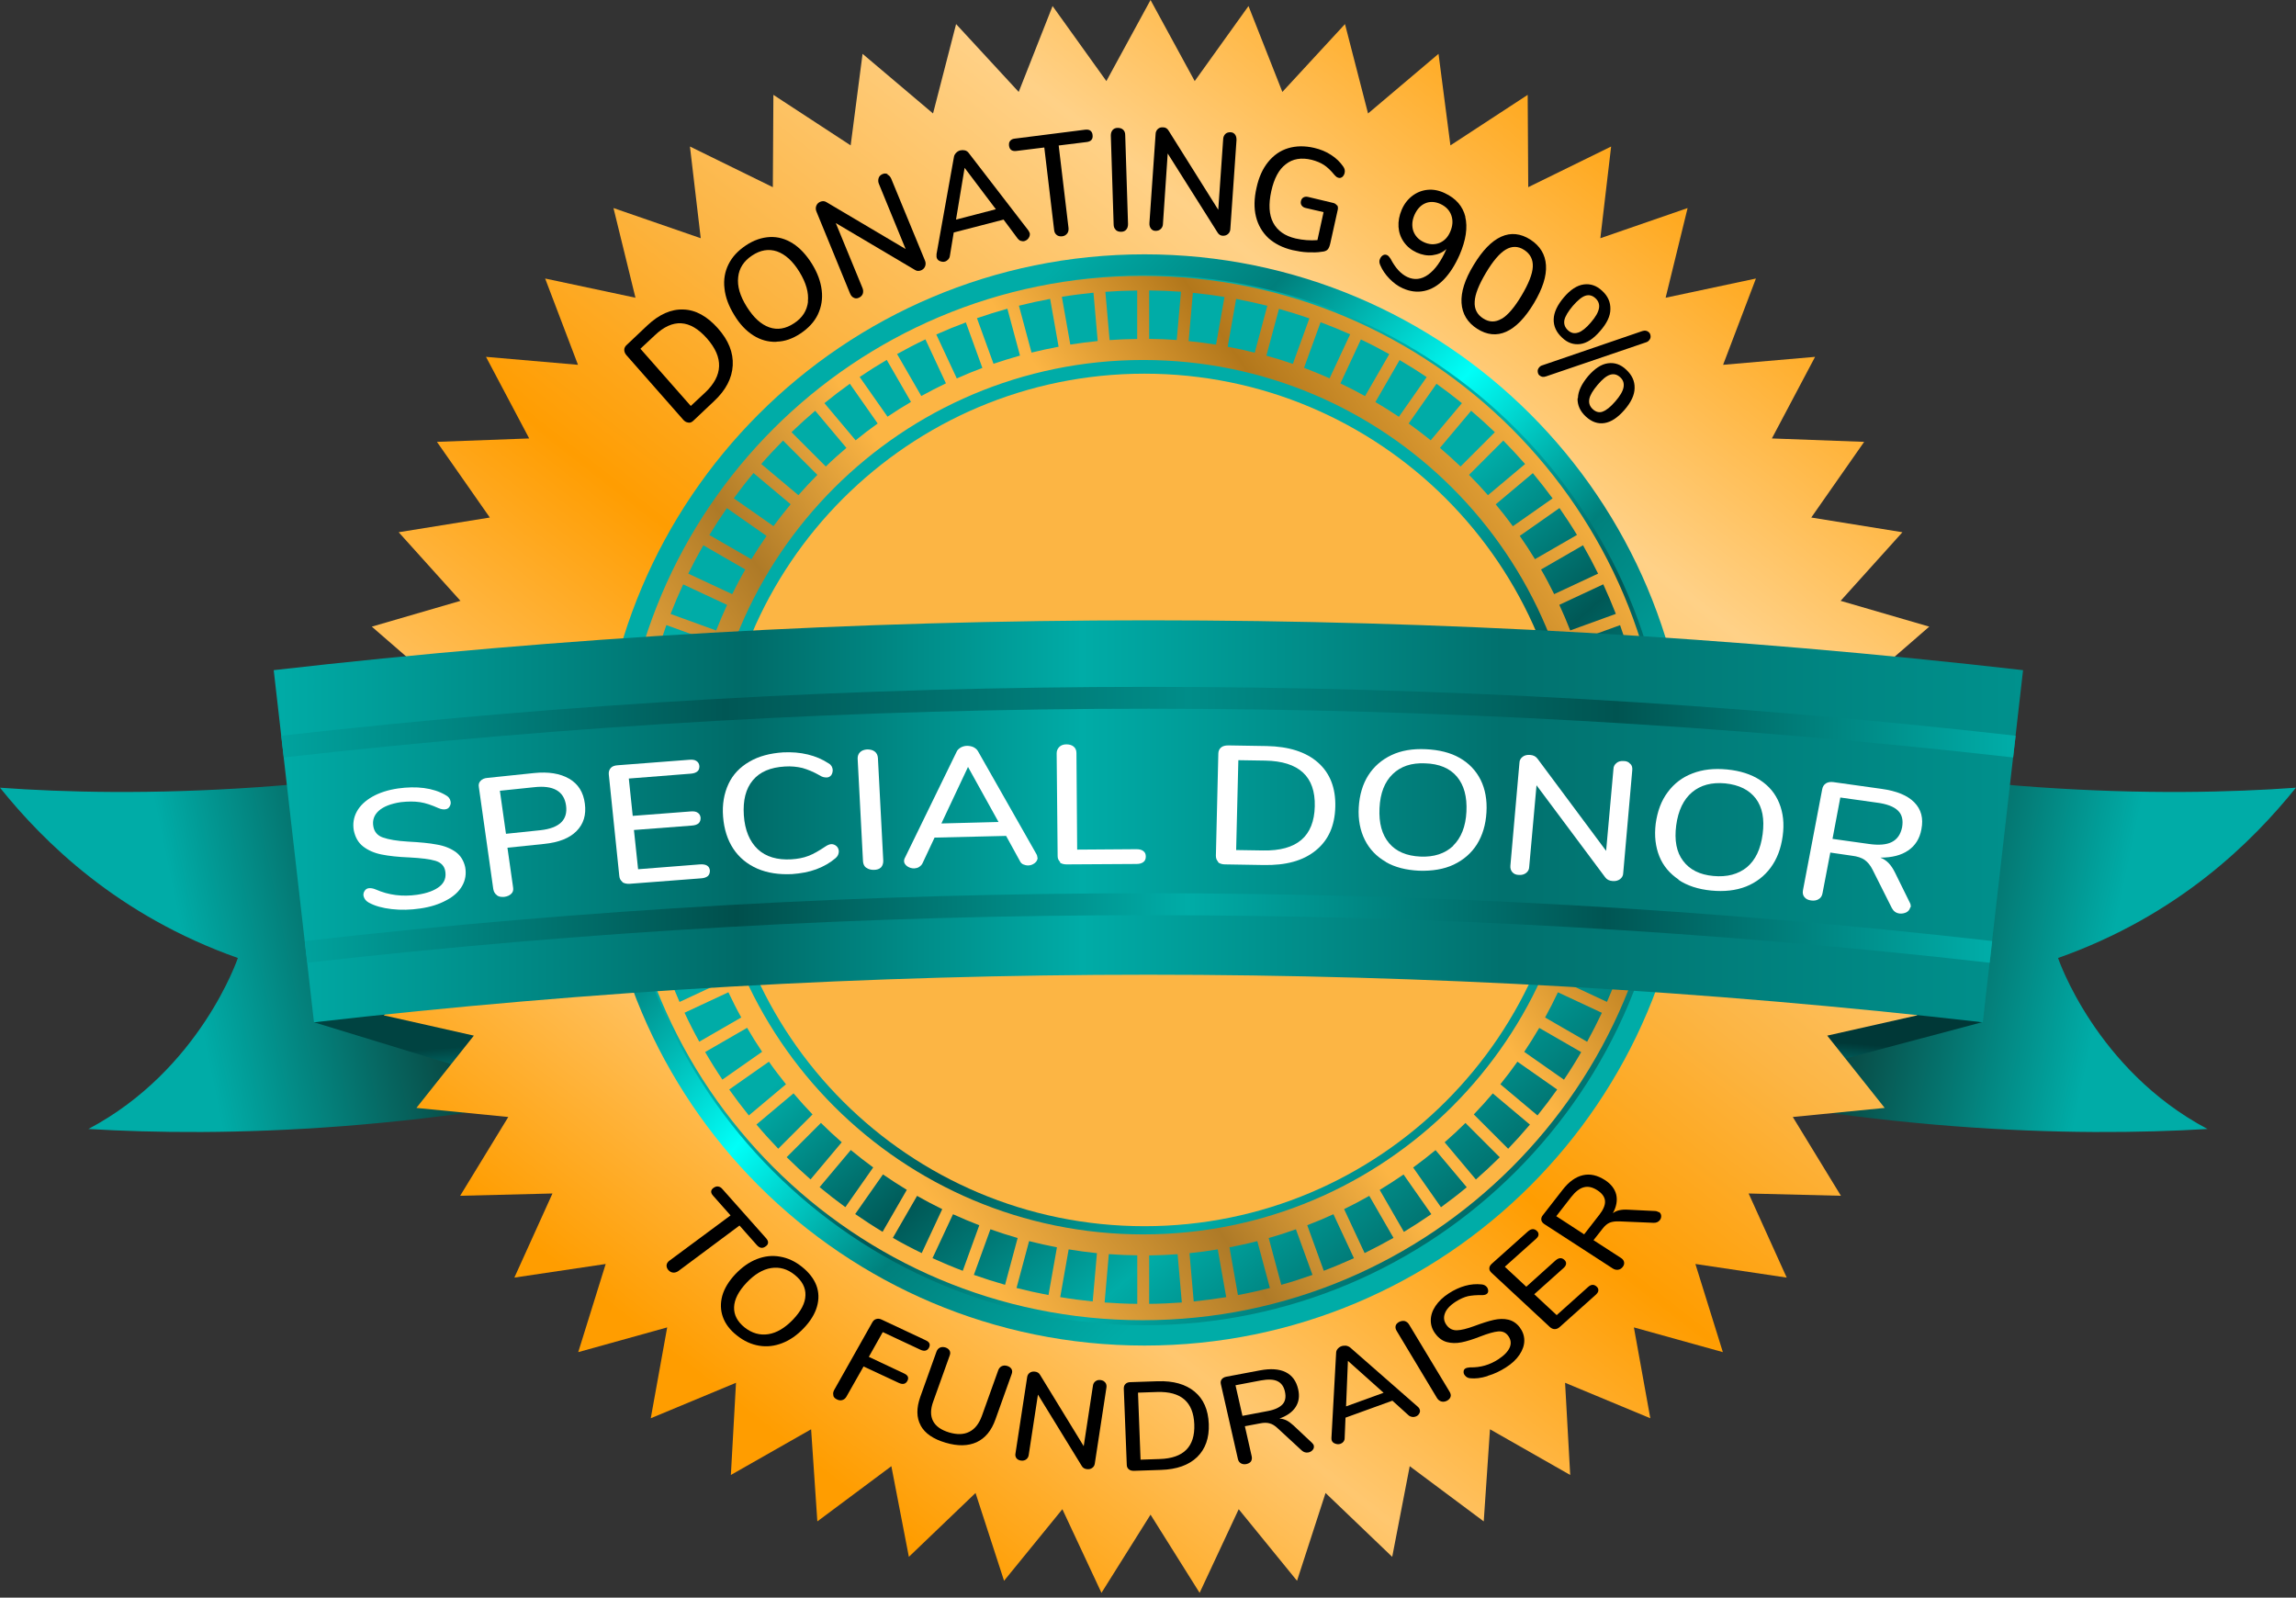 <svg width="217" height="151" viewBox="0 0 217 151" fill="none" xmlns="http://www.w3.org/2000/svg">
<rect x="0" y="0" width="217" height="151" fill="#333333" stroke="none"/>
<path d="M0 74.448C4.113 79.564 11.102 86.52 22.481 90.543C22.481 90.543 18.93 101.108 8.357 106.704C20.714 107.445 40.971 107.136 65.66 101.043L59.037 68.901C33.16 75.287 12.137 75.328 0 74.448Z" fill="url(#paint0_linear_2166_431)"/>
<path d="M29.682 96.62L56.488 104.814L50.012 91.44L29.682 96.62Z" fill="url(#paint1_linear_2166_431)"/>
<path d="M216.992 74.448C212.878 79.564 205.89 86.52 194.511 90.543C194.511 90.543 198.062 101.108 208.635 106.704C196.278 107.445 176.021 107.136 151.332 101.043L157.954 68.901C183.832 75.287 204.855 75.328 217 74.448H216.992Z" fill="url(#paint2_linear_2166_431)"/>
<path d="M187.31 96.62L159.917 103.902L166.979 91.44L187.31 96.62Z" fill="url(#paint3_linear_2166_431)"/>
<path d="M108.74 0L112.915 7.663L117.999 0.571L121.2 8.689L127.118 2.276L129.297 10.725L135.958 5.088L137.082 13.741L144.385 8.965L144.437 17.691L152.272 13.848L151.252 22.515L159.499 19.664L157.422 28.14L165.957 26.324L162.854 34.48L171.547 33.727L167.465 41.439L176.186 41.761L171.187 48.913L179.802 50.303L173.961 56.787L182.34 59.226L175.748 64.943L183.763 68.392L176.518 73.256L184.049 77.665L176.261 81.601L183.193 86.902L174.98 89.851L181.208 95.963L172.695 97.881L178.125 104.713L169.441 105.57L173.99 113.017L165.267 112.8L168.866 120.75L160.235 119.463L162.831 127.794L154.423 125.457L155.975 134.044L147.919 130.691L148.404 139.404L140.821 135.086L140.231 143.792L133.236 138.575L131.581 147.143L125.28 141.106L122.585 149.406L117.073 142.64L113.378 150.546L108.74 143.154L104.102 150.546L100.407 142.64L94.896 149.406L92.2 141.106L85.899 147.143L84.244 138.575L77.249 143.792L76.66 135.086L69.076 139.404L69.561 130.691L61.505 134.044L63.057 125.457L54.65 127.794L57.245 119.463L48.614 120.75L52.214 112.8L43.49 113.017L48.039 105.57L39.355 104.713L44.785 97.881L36.272 95.963L42.5 89.851L34.287 86.902L41.219 81.601L33.431 77.665L40.962 73.256L33.717 68.392L41.733 64.943L35.14 59.226L43.519 56.787L37.679 50.303L46.294 48.913L41.295 41.761L50.015 41.439L45.933 33.727L54.627 34.48L51.523 26.324L60.059 28.14L57.981 19.664L66.228 22.515L65.208 13.848L73.043 17.691L73.095 8.965L80.398 13.741L81.523 5.088L88.183 10.725L90.363 2.276L96.28 8.689L99.481 0.571L104.566 7.663L108.74 0Z" fill="url(#paint4_linear_2166_431)"/>
<path d="M143.474 110.904C163.072 91.306 163.072 59.532 143.474 39.934C123.877 20.336 92.102 20.336 72.504 39.934C52.907 59.532 52.907 91.306 72.504 110.904C92.102 130.502 123.877 130.502 143.474 110.904Z" fill="url(#paint5_linear_2166_431)"/>
<path d="M108.17 24.037C79.686 24.037 56.602 47.129 56.602 75.605C56.602 104.081 79.694 127.173 108.17 127.173C136.646 127.173 159.738 104.081 159.738 75.605C159.738 47.129 136.646 24.037 108.17 24.037ZM108.17 125.251C80.753 125.251 58.532 103.022 58.532 75.613C58.532 48.204 80.761 25.976 108.17 25.976C135.579 25.976 157.808 48.204 157.808 75.613C157.808 103.022 135.579 125.251 108.17 125.251Z" fill="url(#paint6_linear_2166_431)"/>
<path d="M108.162 35.318C85.917 35.318 67.875 53.352 67.875 75.605C67.875 97.858 85.909 115.892 108.162 115.892C130.415 115.892 148.449 97.858 148.449 75.605C148.449 53.352 130.415 35.318 108.162 35.318Z" fill="#FCB544"/>
<path d="M107.991 26.073C80.737 26.073 58.638 48.172 58.638 75.426C58.638 102.68 80.737 124.778 107.991 124.778C135.245 124.778 157.343 102.68 157.343 75.426C157.343 48.172 135.245 26.073 107.991 26.073ZM142.535 108.569L139.293 105.327C139.912 104.684 140.507 104.016 141.085 103.34L144.596 106.289C143.936 107.071 143.244 107.836 142.535 108.577V108.569ZM116.201 117.888C117.089 117.716 117.961 117.529 118.832 117.301L120.021 121.732C119.028 121.985 118.018 122.213 117 122.4L116.201 117.888ZM119.916 117.008C120.779 116.763 121.634 116.487 122.481 116.185L124.045 120.494C123.076 120.836 122.099 121.154 121.097 121.431L119.907 117.008H119.916ZM123.54 115.802C124.379 115.485 125.21 115.134 126.025 114.76L127.963 118.914C127.026 119.337 126.082 119.737 125.112 120.103L123.548 115.794L123.54 115.802ZM108.048 116.666C85.225 116.666 66.727 98.168 66.727 75.344C66.727 52.521 85.225 34.023 108.048 34.023C130.871 34.023 149.369 52.521 149.369 75.344C149.369 98.168 130.871 116.666 108.048 116.666ZM107.486 123.231C106.451 123.223 105.417 123.174 104.399 123.101L104.798 118.531C105.686 118.596 106.582 118.637 107.486 118.645V123.223V123.231ZM111.298 118.531L111.697 123.101C110.679 123.174 109.644 123.223 108.61 123.231V118.653C109.514 118.645 110.41 118.604 111.298 118.539V118.531ZM99.096 122.4C98.078 122.205 97.068 121.985 96.074 121.732L97.263 117.301C98.127 117.521 99.007 117.716 99.894 117.888L99.096 122.4ZM93.614 116.185C94.461 116.487 95.308 116.755 96.18 117.008L94.991 121.431C93.997 121.146 93.011 120.836 92.042 120.494L93.606 116.185H93.614ZM90.983 120.103C90.014 119.737 89.069 119.337 88.132 118.914L90.071 114.76C90.886 115.134 91.716 115.477 92.555 115.802L90.992 120.111L90.983 120.103ZM100.049 32.769C99.186 32.932 98.339 33.119 97.492 33.323L96.302 28.892C97.272 28.647 98.257 28.435 99.251 28.248L100.049 32.761V32.769ZM96.4 33.608C95.561 33.844 94.722 34.105 93.899 34.382L92.335 30.073C93.28 29.747 94.242 29.445 95.211 29.177L96.4 33.599V33.608ZM92.849 34.773C92.026 35.082 91.219 35.408 90.429 35.766L88.491 31.612C89.403 31.205 90.34 30.822 91.285 30.472L92.849 34.781V34.773ZM89.403 36.23C88.613 36.605 87.839 37.012 87.074 37.428L84.785 33.461C85.664 32.972 86.552 32.508 87.465 32.076L89.403 36.23ZM86.096 37.99C85.339 38.43 84.606 38.894 83.881 39.383L81.25 35.628C82.081 35.066 82.936 34.528 83.807 34.015L86.096 37.982V37.99ZM82.952 40.026C82.243 40.531 81.543 41.061 80.867 41.615L77.918 38.104C78.7 37.469 79.498 36.858 80.321 36.271L82.952 40.026ZM79.995 42.331C79.327 42.901 78.676 43.48 78.049 44.091L74.807 40.849C75.532 40.148 76.281 39.472 77.047 38.821L79.995 42.331ZM77.25 44.881C76.631 45.5 76.037 46.143 75.458 46.803L71.948 43.855C72.607 43.097 73.3 42.356 74.008 41.639L77.25 44.881ZM74.725 47.658C74.163 48.334 73.626 49.027 73.104 49.727L69.349 47.096C69.944 46.282 70.563 45.484 71.215 44.71L74.725 47.658ZM72.453 50.648C71.956 51.364 71.475 52.098 71.011 52.855L67.044 50.566C67.566 49.703 68.119 48.856 68.698 48.025L72.453 50.656V50.648ZM70.441 53.824C70.001 54.582 69.594 55.364 69.203 56.154L65.049 54.215C65.497 53.303 65.969 52.415 66.474 51.536L70.441 53.824ZM68.722 57.164C68.356 57.962 68.005 58.769 67.688 59.591L63.379 58.027C63.745 57.083 64.144 56.146 64.568 55.234L68.722 57.172V57.164ZM67.288 60.65C66.987 61.473 66.718 62.312 66.474 63.159L62.043 61.97C62.328 60.992 62.638 60.031 62.98 59.078L67.288 60.642V60.65ZM66.165 64.242C65.936 65.089 65.741 65.953 65.57 66.816L61.057 66.018C61.253 65.016 61.481 64.031 61.742 63.053L66.165 64.242ZM65.366 67.932C65.22 68.796 65.097 69.675 65 70.555L60.43 70.156C60.536 69.138 60.683 68.136 60.854 67.134L65.366 67.932ZM64.886 71.671C64.812 72.542 64.763 73.43 64.739 74.318H60.153C60.178 73.292 60.227 72.282 60.316 71.272L64.877 71.671H64.886ZM64.731 75.442C64.731 76.33 64.763 77.218 64.82 78.097L60.251 78.497C60.186 77.487 60.145 76.469 60.145 75.442H64.723H64.731ZM64.902 79.222C64.983 80.109 65.081 80.989 65.212 81.861L60.699 82.659C60.544 81.657 60.43 80.647 60.332 79.621L64.894 79.222H64.902ZM65.399 82.977C65.554 83.856 65.741 84.72 65.945 85.583L61.514 86.772C61.269 85.787 61.057 84.785 60.878 83.775L65.391 82.977H65.399ZM66.23 86.666C66.466 87.53 66.718 88.377 67.004 89.216L62.695 90.78C62.369 89.819 62.067 88.841 61.807 87.847L66.23 86.658V86.666ZM67.378 90.283C67.688 91.122 68.022 91.945 68.38 92.759L64.226 94.698C63.81 93.761 63.428 92.816 63.069 91.855L67.378 90.291V90.283ZM68.844 93.785C69.227 94.592 69.626 95.39 70.058 96.164L66.091 98.453C65.594 97.557 65.13 96.644 64.698 95.716L68.852 93.777L68.844 93.785ZM70.612 97.141C71.06 97.915 71.532 98.673 72.029 99.406L68.274 102.037C67.704 101.19 67.158 100.318 66.645 99.43L70.612 97.141ZM72.673 100.342C73.186 101.076 73.731 101.784 74.285 102.477L70.775 105.425C70.131 104.627 69.512 103.812 68.918 102.973L72.673 100.342ZM75.002 103.34C75.581 104.024 76.175 104.684 76.794 105.327L73.552 108.569C72.844 107.828 72.151 107.071 71.492 106.28L75.002 103.332V103.34ZM77.592 106.134C78.228 106.761 78.879 107.372 79.555 107.958L76.607 111.469C75.833 110.793 75.084 110.092 74.35 109.367L77.592 106.126V106.134ZM80.411 108.691C81.103 109.262 81.803 109.807 82.528 110.337L79.897 114.092C79.067 113.489 78.252 112.854 77.462 112.202L80.411 108.691ZM83.449 110.997C84.182 111.502 84.939 111.99 85.705 112.455L83.416 116.421C82.537 115.892 81.673 115.33 80.826 114.743L83.457 110.988L83.449 110.997ZM108.61 27.45C109.62 27.458 110.622 27.499 111.615 27.572L111.216 32.133C110.353 32.068 109.481 32.036 108.61 32.028V27.45ZM104.871 32.142L104.472 27.58C105.466 27.507 106.468 27.466 107.478 27.458V32.036C106.598 32.044 105.735 32.084 104.871 32.142ZM116.837 28.256C117.83 28.444 118.808 28.655 119.777 28.9L118.588 33.331C117.749 33.119 116.894 32.932 116.03 32.777L116.828 28.264L116.837 28.256ZM150.518 66.824C150.347 65.953 150.143 65.098 149.923 64.251L154.346 63.061C154.607 64.039 154.835 65.024 155.03 66.026L150.518 66.824ZM155.242 67.134C155.413 68.128 155.551 69.138 155.665 70.148L151.096 70.547C150.998 69.667 150.876 68.787 150.729 67.924L155.242 67.126V67.134ZM149.622 63.159C149.377 62.312 149.1 61.473 148.807 60.65L153.116 59.086C153.458 60.039 153.776 61.001 154.053 61.978L149.622 63.167V63.159ZM148.408 59.591C148.09 58.769 147.74 57.962 147.374 57.164L151.528 55.225C151.951 56.146 152.35 57.074 152.717 58.019L148.408 59.583V59.591ZM146.885 56.146C146.494 55.356 146.087 54.582 145.647 53.824L149.613 51.536C150.118 52.415 150.591 53.303 151.039 54.215L146.885 56.154V56.146ZM145.077 52.855C144.62 52.106 144.14 51.373 143.635 50.648L147.39 48.017C147.968 48.848 148.522 49.695 149.043 50.558L145.077 52.847V52.855ZM142.983 49.736C142.462 49.027 141.924 48.334 141.362 47.666L144.873 44.718C145.516 45.492 146.135 46.29 146.738 47.105L142.983 49.736ZM140.629 46.803C140.051 46.143 139.456 45.5 138.837 44.881L142.079 41.639C142.788 42.356 143.472 43.097 144.14 43.855L140.629 46.803ZM138.039 44.091C137.412 43.488 136.76 42.901 136.092 42.331L139.041 38.821C139.806 39.472 140.556 40.148 141.281 40.849L138.039 44.091ZM135.221 41.615C134.545 41.069 133.844 40.539 133.135 40.026L135.766 36.271C136.589 36.858 137.387 37.469 138.169 38.104L135.221 41.615ZM132.207 39.391C131.482 38.902 130.741 38.438 129.991 37.998L132.28 34.031C133.152 34.544 133.999 35.074 134.838 35.644L132.207 39.399V39.391ZM129.014 37.436C128.248 37.012 127.474 36.613 126.684 36.239L128.623 32.084C129.535 32.516 130.423 32.98 131.303 33.469L129.014 37.436ZM125.666 35.758C124.868 35.408 124.062 35.074 123.247 34.764L124.811 30.455C125.756 30.806 126.684 31.189 127.605 31.596L125.666 35.75V35.758ZM122.188 34.39C121.365 34.105 120.535 33.844 119.688 33.616L120.877 29.193C121.846 29.462 122.807 29.763 123.752 30.089L122.188 34.398V34.39ZM132.647 110.997L135.278 114.752C134.431 115.338 133.567 115.892 132.687 116.43L130.399 112.463C131.164 111.998 131.922 111.51 132.655 111.005L132.647 110.997ZM133.559 110.345C134.284 109.815 134.993 109.27 135.677 108.7L138.625 112.21C137.835 112.87 137.021 113.497 136.19 114.1L133.559 110.345ZM136.54 107.958C137.216 107.372 137.868 106.761 138.503 106.134L141.745 109.376C141.012 110.101 140.263 110.801 139.489 111.477L136.54 107.966V107.958ZM141.802 102.477C142.364 101.784 142.902 101.067 143.415 100.342L147.17 102.973C146.575 103.812 145.956 104.627 145.313 105.425L141.802 102.477ZM144.058 99.414C144.555 98.673 145.028 97.915 145.476 97.15L149.442 99.438C148.929 100.326 148.384 101.198 147.813 102.045L144.058 99.414ZM146.03 96.164C146.461 95.382 146.86 94.592 147.243 93.785L151.397 95.724C150.957 96.653 150.493 97.565 150.004 98.461L146.038 96.172L146.03 96.164ZM147.716 92.759C148.074 91.945 148.408 91.122 148.718 90.283L153.026 91.847C152.676 92.808 152.285 93.761 151.878 94.69L147.724 92.751L147.716 92.759ZM149.092 89.224C149.377 88.385 149.63 87.53 149.866 86.675L154.289 87.864C154.02 88.858 153.727 89.835 153.401 90.796L149.092 89.232V89.224ZM150.143 85.575C150.355 84.72 150.534 83.848 150.689 82.968L155.201 83.767C155.022 84.777 154.81 85.779 154.566 86.764L150.135 85.575H150.143ZM150.868 81.861C150.998 80.989 151.104 80.109 151.186 79.222L155.747 79.621C155.657 80.639 155.535 81.657 155.38 82.659L150.868 81.861ZM151.267 78.097C151.324 77.218 151.357 76.338 151.357 75.442H155.934C155.934 76.469 155.894 77.487 155.828 78.497L151.267 78.097ZM151.348 74.318C151.324 73.43 151.275 72.551 151.202 71.671L155.763 71.272C155.845 72.282 155.902 73.292 155.926 74.318H151.348ZM115.729 28.061L114.931 32.573C114.075 32.435 113.212 32.321 112.34 32.239L112.74 27.678C113.741 27.776 114.743 27.906 115.729 28.069V28.061ZM103.348 27.67L103.747 32.231C102.876 32.321 102.012 32.427 101.157 32.565L100.359 28.053C101.344 27.89 102.338 27.767 103.348 27.662V27.67ZM84.386 116.992L86.674 113.025C87.448 113.465 88.246 113.888 89.053 114.279L87.114 118.433C86.186 117.985 85.273 117.505 84.386 116.992ZM100.204 122.596L101.002 118.083C101.882 118.23 102.77 118.344 103.674 118.441L103.275 123.003C102.24 122.897 101.222 122.767 100.212 122.596H100.204ZM112.821 123.003L112.422 118.441C113.318 118.352 114.206 118.23 115.094 118.083L115.892 122.596C114.882 122.758 113.855 122.897 112.829 123.003H112.821ZM128.973 118.433L127.035 114.279C127.841 113.888 128.631 113.465 129.413 113.025L131.702 116.992C130.806 117.497 129.902 117.977 128.973 118.433Z" fill="url(#paint7_linear_2166_431)"/>
<path d="M187.4 96.62C134.993 90.625 82.081 90.625 29.674 96.62C28.403 85.526 27.132 74.432 25.87 63.338C80.802 57.058 136.272 57.058 191.204 63.338C189.933 74.432 188.662 85.526 187.4 96.62Z" fill="url(#paint8_linear_2166_431)"/>
<path d="M29.038 90.992C81.796 84.996 135.286 84.996 188.051 90.992C188.133 90.307 188.206 89.623 188.288 88.939C135.376 82.919 81.722 82.919 28.81 88.939L29.046 90.992H29.038Z" fill="url(#paint9_linear_2166_431)"/>
<path d="M26.586 69.537C26.668 70.221 26.741 70.905 26.823 71.589C81.054 65.448 136.035 65.448 190.267 71.589C190.348 70.905 190.422 70.221 190.503 69.537C136.117 63.379 80.973 63.379 26.586 69.537Z" fill="url(#paint10_linear_2166_431)"/>
<path d="M37.02 85.923C36.142 85.823 35.427 85.624 34.85 85.305C34.596 85.165 34.435 84.966 34.365 84.707C34.319 84.527 34.365 84.348 34.458 84.208C34.55 84.049 34.688 83.969 34.85 83.949C35.012 83.929 35.242 83.949 35.519 84.069C36.743 84.607 38.035 84.766 39.42 84.567C40.389 84.427 41.105 84.148 41.566 83.769C42.028 83.391 42.19 82.892 42.074 82.294C41.982 81.836 41.682 81.517 41.151 81.357C40.62 81.198 39.812 81.098 38.681 81.038C37.62 80.998 36.743 80.898 36.05 80.759C35.358 80.619 34.781 80.36 34.319 80.001C33.858 79.642 33.581 79.144 33.442 78.506C33.327 77.868 33.419 77.27 33.719 76.712C34.019 76.154 34.527 75.675 35.196 75.296C35.866 74.918 36.673 74.658 37.62 74.519C38.474 74.399 39.304 74.379 40.066 74.479C40.828 74.579 41.52 74.798 42.097 75.137C42.374 75.276 42.536 75.476 42.582 75.735C42.628 75.914 42.582 76.074 42.49 76.233C42.397 76.393 42.259 76.472 42.074 76.493C41.913 76.512 41.705 76.493 41.428 76.373C40.805 76.094 40.228 75.894 39.697 75.815C39.166 75.735 38.566 75.735 37.874 75.815C36.95 75.954 36.235 76.233 35.796 76.632C35.358 77.031 35.173 77.529 35.289 78.127C35.381 78.626 35.681 78.985 36.212 79.164C36.743 79.344 37.504 79.483 38.566 79.543C39.674 79.603 40.574 79.682 41.289 79.822C42.005 79.942 42.582 80.181 43.067 80.52C43.528 80.859 43.828 81.337 43.967 81.955C44.082 82.593 43.99 83.171 43.69 83.71C43.39 84.248 42.882 84.726 42.19 85.085C41.497 85.464 40.689 85.723 39.72 85.863C38.797 86.002 37.897 86.022 37.02 85.923Z" fill="white"/>
<path d="M46.967 84.607C46.783 84.487 46.667 84.288 46.621 84.028L45.259 74.399C45.213 74.16 45.259 73.96 45.421 73.801C45.559 73.641 45.79 73.542 46.067 73.522L50.476 73.063C51.837 72.924 52.945 73.103 53.799 73.601C54.653 74.1 55.138 74.877 55.276 75.954C55.415 77.011 55.161 77.868 54.492 78.546C53.822 79.224 52.807 79.622 51.422 79.762L47.96 80.121L48.491 83.849C48.537 84.108 48.491 84.308 48.329 84.467C48.167 84.626 47.96 84.726 47.66 84.766C47.383 84.786 47.152 84.766 46.944 84.607H46.967ZM51.076 78.466C52.876 78.267 53.684 77.489 53.499 76.133C53.314 74.778 52.299 74.2 50.499 74.399L47.244 74.738L47.821 78.805L51.076 78.466Z" fill="white"/>
<path d="M58.831 83.351C58.646 83.211 58.554 83.032 58.531 82.793L57.538 73.183C57.515 72.944 57.584 72.744 57.723 72.585C57.861 72.425 58.092 72.346 58.392 72.326L65.155 71.807C65.431 71.787 65.662 71.807 65.824 71.927C65.986 72.027 66.078 72.186 66.101 72.405C66.101 72.625 66.055 72.784 65.916 72.904C65.778 73.023 65.57 73.103 65.27 73.123L59.431 73.582L59.8 77.111L65.27 76.692C65.547 76.672 65.778 76.692 65.939 76.811C66.101 76.911 66.193 77.071 66.216 77.29C66.216 77.509 66.17 77.669 66.032 77.808C65.893 77.928 65.685 78.008 65.385 78.028L59.915 78.446L60.308 82.154L66.147 81.696C66.724 81.656 67.047 81.835 67.093 82.274C67.093 82.493 67.047 82.653 66.909 82.793C66.77 82.912 66.562 82.992 66.285 83.012L59.523 83.53C59.223 83.55 58.992 83.49 58.807 83.371L58.831 83.351Z" fill="white"/>
<path d="M71.571 82.095C70.625 81.676 69.863 81.058 69.309 80.221C68.755 79.383 68.432 78.367 68.34 77.19C68.247 76.034 68.432 74.997 68.847 74.1C69.263 73.203 69.932 72.505 70.832 71.987C71.709 71.468 72.794 71.189 74.017 71.109C74.825 71.07 75.61 71.129 76.349 71.309C77.087 71.488 77.733 71.767 78.31 72.146C78.564 72.286 78.68 72.505 78.703 72.764C78.703 72.964 78.657 73.123 78.564 73.263C78.449 73.402 78.31 73.482 78.126 73.482C77.918 73.482 77.71 73.442 77.503 73.302C76.879 72.944 76.326 72.724 75.841 72.585C75.333 72.465 74.779 72.405 74.179 72.445C72.817 72.525 71.825 72.944 71.156 73.741C70.486 74.539 70.209 75.635 70.302 77.051C70.394 78.466 70.856 79.543 71.617 80.26C72.379 80.978 73.463 81.297 74.802 81.217C75.402 81.178 75.933 81.078 76.395 80.898C76.879 80.719 77.387 80.42 77.987 80.021C78.218 79.862 78.426 79.782 78.587 79.782C78.749 79.782 78.91 79.842 79.049 79.961C79.188 80.081 79.257 80.24 79.28 80.44C79.28 80.699 79.188 80.918 78.98 81.098C78.472 81.536 77.849 81.895 77.156 82.154C76.464 82.414 75.679 82.553 74.871 82.613C73.625 82.673 72.54 82.513 71.571 82.095Z" fill="white"/>
<path d="M81.865 82.015C81.68 81.875 81.588 81.676 81.565 81.417L81.057 71.688C81.057 71.448 81.126 71.249 81.288 71.09C81.449 70.93 81.68 70.85 81.957 70.83C82.257 70.83 82.488 70.89 82.672 71.03C82.857 71.169 82.95 71.369 82.973 71.628L83.48 81.357C83.48 81.616 83.411 81.816 83.273 81.975C83.111 82.135 82.88 82.214 82.58 82.214C82.303 82.214 82.072 82.154 81.888 82.015H81.865Z" fill="white"/>
<path d="M98.067 81.058C98.067 81.257 97.975 81.437 97.79 81.576C97.606 81.716 97.398 81.796 97.167 81.796C97.005 81.796 96.844 81.756 96.705 81.696C96.567 81.636 96.451 81.516 96.382 81.357L95.09 79.004L88.327 79.164L87.196 81.576C87.127 81.736 87.012 81.835 86.873 81.935C86.735 82.035 86.573 82.055 86.412 82.075C86.158 82.075 85.95 82.015 85.742 81.875C85.558 81.736 85.442 81.576 85.442 81.377C85.442 81.297 85.465 81.178 85.534 81.058L90.404 71.07C90.474 70.89 90.612 70.771 90.797 70.651C90.981 70.551 91.189 70.492 91.397 70.492C91.605 70.492 91.812 70.531 91.997 70.611C92.182 70.711 92.343 70.83 92.436 71.01L97.952 80.719C98.021 80.839 98.044 80.958 98.044 81.038L98.067 81.058ZM94.374 77.689L91.489 72.485L88.973 77.828L94.374 77.689Z" fill="white"/>
<path d="M100.214 81.477C100.052 81.337 99.96 81.158 99.96 80.918L99.867 71.189C99.867 70.95 99.96 70.751 100.121 70.591C100.283 70.432 100.514 70.352 100.791 70.352C101.091 70.352 101.321 70.432 101.483 70.571C101.645 70.711 101.737 70.91 101.737 71.169L101.806 80.3L107.415 80.26C107.692 80.26 107.922 80.32 108.061 80.44C108.223 80.559 108.292 80.719 108.292 80.958C108.292 81.177 108.223 81.357 108.061 81.477C107.899 81.596 107.692 81.656 107.415 81.656L100.814 81.696C100.537 81.696 100.306 81.636 100.144 81.496L100.214 81.477Z" fill="white"/>
<path d="M115.147 81.457C114.985 81.317 114.916 81.118 114.916 80.878L115.147 71.229C115.147 70.99 115.239 70.79 115.4 70.651C115.562 70.511 115.793 70.451 116.093 70.451L119.716 70.511C121.817 70.551 123.432 71.07 124.563 72.066C125.694 73.063 126.248 74.459 126.202 76.253C126.156 78.047 125.556 79.403 124.356 80.38C123.155 81.357 121.54 81.796 119.416 81.756L115.793 81.696C115.493 81.696 115.262 81.616 115.1 81.477L115.147 81.457ZM119.37 80.38C122.578 80.44 124.194 79.044 124.263 76.213C124.333 73.382 122.763 71.947 119.578 71.887L117.039 71.847L116.831 80.34L119.37 80.38Z" fill="white"/>
<path d="M130.98 81.457C130.103 80.958 129.433 80.26 128.995 79.383C128.556 78.506 128.349 77.469 128.418 76.313C128.487 75.136 128.787 74.12 129.318 73.282C129.849 72.445 130.587 71.807 131.511 71.368C132.434 70.93 133.519 70.75 134.765 70.81C136.011 70.87 137.073 71.129 137.95 71.628C138.827 72.126 139.496 72.824 139.935 73.701C140.373 74.578 140.558 75.615 140.489 76.771C140.42 77.948 140.12 78.945 139.589 79.802C139.058 80.639 138.319 81.277 137.396 81.716C136.473 82.154 135.365 82.334 134.119 82.294C132.895 82.234 131.834 81.975 130.957 81.457H130.98ZM137.327 79.941C138.089 79.204 138.527 78.127 138.596 76.712C138.666 75.296 138.365 74.2 137.696 73.402C137.027 72.605 136.011 72.186 134.696 72.146C133.403 72.086 132.388 72.425 131.626 73.163C130.864 73.9 130.449 74.957 130.38 76.373C130.31 77.788 130.61 78.885 131.28 79.682C131.949 80.48 132.942 80.898 134.234 80.958C135.527 81.018 136.565 80.679 137.35 79.941H137.327Z" fill="white"/>
<path d="M154.083 72.186C154.245 72.345 154.291 72.545 154.268 72.804L153.414 82.513C153.414 82.752 153.298 82.952 153.114 83.091C152.929 83.231 152.698 83.291 152.421 83.271C152.098 83.251 151.867 83.131 151.706 82.912L145.22 74.219L144.528 81.935C144.528 82.174 144.412 82.374 144.228 82.513C144.043 82.653 143.812 82.713 143.559 82.692C143.282 82.692 143.074 82.593 142.935 82.433C142.797 82.274 142.728 82.075 142.751 81.815L143.605 72.106C143.605 71.867 143.72 71.668 143.905 71.528C144.089 71.388 144.32 71.329 144.597 71.349C144.92 71.368 145.151 71.488 145.313 71.707L151.798 80.42L152.491 72.684C152.491 72.445 152.606 72.246 152.791 72.106C152.952 71.966 153.183 71.907 153.46 71.927C153.737 71.927 153.945 72.026 154.083 72.206V72.186Z" fill="white"/>
<path d="M158.653 83.131C157.822 82.573 157.199 81.855 156.83 80.938C156.461 80.021 156.345 79.004 156.484 77.848C156.645 76.672 157.014 75.675 157.615 74.877C158.215 74.06 158.999 73.462 159.946 73.103C160.915 72.724 162 72.605 163.223 72.724C164.469 72.844 165.508 73.183 166.339 73.721C167.193 74.279 167.793 74.997 168.162 75.914C168.532 76.831 168.647 77.848 168.485 79.024C168.324 80.201 167.955 81.177 167.355 81.995C166.754 82.812 165.97 83.41 165.023 83.789C164.054 84.168 162.946 84.288 161.723 84.168C160.5 84.048 159.461 83.709 158.63 83.151L158.653 83.131ZM165.093 81.975C165.924 81.277 166.408 80.24 166.593 78.825C166.777 77.409 166.57 76.313 165.947 75.475C165.323 74.658 164.377 74.18 163.062 74.04C161.769 73.92 160.73 74.2 159.923 74.877C159.115 75.555 158.607 76.612 158.422 78.007C158.238 79.403 158.445 80.54 159.069 81.357C159.692 82.194 160.638 82.673 161.931 82.792C163.223 82.912 164.285 82.633 165.116 81.955L165.093 81.975Z" fill="white"/>
<path d="M180.533 85.783C180.487 85.962 180.372 86.122 180.187 86.222C179.979 86.321 179.772 86.361 179.541 86.341C179.195 86.301 178.964 86.122 178.802 85.823L176.979 82.194C176.771 81.776 176.517 81.477 176.24 81.277C175.963 81.078 175.548 80.938 175.04 80.878L172.986 80.579L172.248 84.427C172.201 84.686 172.086 84.866 171.878 84.985C171.694 85.105 171.44 85.145 171.163 85.105C170.886 85.065 170.678 84.966 170.54 84.786C170.401 84.627 170.355 84.407 170.401 84.148L172.224 74.578C172.271 74.339 172.386 74.16 172.571 74.04C172.755 73.921 173.009 73.881 173.286 73.921L177.833 74.558C179.264 74.758 180.279 75.177 180.926 75.834C181.572 76.492 181.803 77.33 181.595 78.386C181.434 79.263 181.018 79.921 180.349 80.38C179.679 80.839 178.802 81.058 177.718 81.058C178.018 81.177 178.272 81.337 178.502 81.576C178.71 81.796 178.918 82.095 179.102 82.473L180.487 85.284C180.58 85.444 180.603 85.584 180.58 85.743L180.533 85.783ZM176.61 79.762C177.556 79.901 178.295 79.842 178.802 79.582C179.31 79.323 179.633 78.865 179.772 78.187C179.887 77.509 179.772 76.991 179.379 76.612C178.987 76.233 178.318 75.974 177.348 75.854L173.932 75.376L173.194 79.284L176.61 79.762Z" fill="white"/>
<g clip-path="url(#clip0_2166_431)">
<path d="M65.055 39.931C64.889 39.931 64.74 39.846 64.591 39.691L59.199 33.562C59.066 33.408 59 33.236 59 33.064C59 32.893 59.083 32.721 59.249 32.584L61.173 30.764C62.285 29.717 63.429 29.202 64.591 29.253C65.752 29.288 66.83 29.889 67.842 31.021C68.854 32.155 69.319 33.322 69.252 34.541C69.186 35.742 68.605 36.876 67.477 37.923L65.553 39.742C65.404 39.897 65.238 39.966 65.072 39.949L65.055 39.931ZM66.648 37.099C68.34 35.502 68.406 33.785 66.814 31.983C65.221 30.18 63.579 30.077 61.887 31.691L60.526 32.961L65.287 38.369L66.648 37.099Z" fill="black"/>
<path d="M73.367 32.309C72.604 32.326 71.89 32.137 71.21 31.708C70.53 31.279 69.916 30.644 69.402 29.785C68.871 28.927 68.556 28.086 68.473 27.262C68.373 26.438 68.506 25.682 68.854 24.979C69.203 24.275 69.75 23.691 70.497 23.193C71.243 22.695 72.006 22.438 72.77 22.403C73.533 22.369 74.246 22.575 74.926 23.004C75.606 23.433 76.204 24.086 76.734 24.927C77.265 25.785 77.564 26.609 77.663 27.433C77.763 28.257 77.63 29.013 77.299 29.717C76.967 30.421 76.403 31.021 75.656 31.519C74.91 32.017 74.163 32.275 73.4 32.292L73.367 32.309ZM76.353 28.515C76.453 27.674 76.187 26.73 75.557 25.7C74.926 24.669 74.213 24.034 73.433 23.76C72.653 23.502 71.874 23.622 71.077 24.154C70.298 24.669 69.85 25.356 69.767 26.197C69.667 27.038 69.933 27.966 70.58 28.996C71.227 30.026 71.924 30.661 72.703 30.936C73.483 31.21 74.263 31.073 75.042 30.558C75.839 30.043 76.27 29.356 76.37 28.498L76.353 28.515Z" fill="black"/>
<path d="M83.868 16.498C84.034 16.567 84.15 16.704 84.233 16.893L87.418 24.618C87.501 24.807 87.501 24.996 87.435 25.167C87.368 25.339 87.252 25.459 87.07 25.545C86.854 25.631 86.655 25.631 86.473 25.511L78.991 21.082L81.512 27.21C81.595 27.399 81.595 27.588 81.546 27.76C81.479 27.931 81.363 28.052 81.18 28.137C80.998 28.223 80.832 28.223 80.683 28.137C80.534 28.069 80.417 27.931 80.334 27.725L77.166 20C77.083 19.811 77.083 19.622 77.149 19.451C77.216 19.279 77.332 19.159 77.514 19.073C77.73 18.987 77.929 18.987 78.111 19.107L85.593 23.537L83.072 17.391C82.989 17.202 82.989 17.013 83.038 16.841C83.088 16.67 83.204 16.549 83.387 16.463C83.569 16.378 83.735 16.378 83.901 16.463L83.868 16.498Z" fill="black"/>
<path d="M97.322 22.009C97.356 22.18 97.322 22.335 97.223 22.489C97.123 22.644 96.99 22.73 96.825 22.781C96.709 22.815 96.592 22.798 96.476 22.764C96.36 22.73 96.261 22.644 96.178 22.541L94.85 20.755L90.139 21.974L89.774 24.189C89.757 24.326 89.691 24.446 89.608 24.532C89.525 24.618 89.426 24.687 89.309 24.721C89.144 24.772 88.978 24.738 88.812 24.669C88.646 24.601 88.546 24.463 88.513 24.292C88.513 24.223 88.513 24.12 88.513 24.017L90.156 14.85C90.172 14.695 90.255 14.558 90.371 14.438C90.487 14.318 90.62 14.249 90.753 14.214C90.902 14.18 91.051 14.18 91.201 14.214C91.35 14.249 91.483 14.352 91.566 14.472L97.173 21.751C97.239 21.854 97.289 21.923 97.306 22.009H97.322ZM94.121 19.777L91.168 15.863L90.355 20.755L94.121 19.777Z" fill="black"/>
<path d="M99.877 22.215C99.728 22.094 99.645 21.94 99.628 21.734L98.699 13.94L96.061 14.266C95.647 14.318 95.414 14.146 95.365 13.768C95.348 13.579 95.365 13.425 95.481 13.305C95.58 13.184 95.73 13.116 95.929 13.099L102.565 12.257C102.764 12.24 102.929 12.257 103.046 12.343C103.162 12.429 103.245 12.566 103.261 12.755C103.311 13.15 103.129 13.373 102.697 13.425L100.059 13.751L100.988 21.545C101.005 21.751 100.972 21.94 100.856 22.077C100.74 22.215 100.59 22.317 100.375 22.335C100.176 22.352 99.993 22.317 99.86 22.197L99.877 22.215Z" fill="black"/>
<path d="M105.451 21.717C105.318 21.597 105.252 21.425 105.252 21.202L104.987 12.807C104.987 12.601 105.036 12.429 105.152 12.292C105.269 12.155 105.434 12.086 105.634 12.086C105.849 12.086 106.015 12.137 106.148 12.258C106.281 12.378 106.347 12.55 106.347 12.773L106.612 21.168C106.612 21.391 106.563 21.562 106.446 21.7C106.33 21.837 106.164 21.906 105.949 21.906C105.75 21.906 105.584 21.854 105.451 21.734V21.717Z" fill="black"/>
<path d="M116.716 12.704C116.832 12.841 116.865 13.013 116.865 13.236L116.284 21.614C116.284 21.82 116.201 21.991 116.069 22.111C115.936 22.232 115.77 22.283 115.588 22.283C115.355 22.283 115.189 22.163 115.073 21.974L110.362 14.506L109.914 21.15C109.914 21.356 109.831 21.528 109.698 21.648C109.565 21.768 109.416 21.82 109.217 21.82C109.018 21.82 108.869 21.734 108.769 21.596C108.67 21.459 108.62 21.287 108.636 21.064L109.217 12.687C109.217 12.481 109.3 12.309 109.433 12.189C109.565 12.069 109.731 12.017 109.93 12.034C110.163 12.034 110.329 12.154 110.445 12.343L115.14 19.828L115.604 13.167C115.604 12.961 115.687 12.79 115.803 12.669C115.919 12.549 116.085 12.498 116.284 12.498C116.483 12.498 116.633 12.584 116.749 12.738L116.716 12.704Z" fill="black"/>
<path d="M126.371 19.382C126.454 19.502 126.47 19.657 126.437 19.811L125.74 22.953C125.674 23.262 125.591 23.468 125.475 23.588C125.359 23.708 125.176 23.777 124.911 23.794C124.529 23.863 124.098 23.863 123.6 23.845C123.103 23.828 122.638 23.742 122.157 23.639C121.228 23.416 120.482 23.039 119.884 22.506C119.304 21.957 118.906 21.288 118.706 20.481C118.507 19.674 118.524 18.764 118.756 17.751C118.972 16.755 119.337 15.948 119.851 15.313C120.365 14.678 120.996 14.232 121.742 14.008C122.489 13.785 123.302 13.768 124.198 13.974C124.795 14.111 125.342 14.335 125.807 14.644C126.288 14.953 126.653 15.313 126.952 15.742C127.084 15.931 127.134 16.12 127.084 16.343C127.051 16.498 126.968 16.635 126.869 16.721C126.752 16.807 126.636 16.841 126.52 16.807C126.437 16.79 126.371 16.755 126.321 16.721C126.271 16.687 126.205 16.618 126.122 16.532C125.774 16.103 125.442 15.794 125.127 15.588C124.811 15.382 124.43 15.227 123.982 15.107C123.003 14.867 122.174 15.004 121.527 15.519C120.863 16.017 120.415 16.875 120.15 18.077C119.884 19.296 119.934 20.292 120.332 21.047C120.73 21.802 121.427 22.3 122.456 22.541C123.152 22.695 123.833 22.747 124.513 22.695L125.093 20.051L123.401 19.657C123.235 19.622 123.103 19.536 123.02 19.416C122.937 19.296 122.92 19.159 122.953 19.004C122.987 18.85 123.07 18.73 123.186 18.661C123.302 18.592 123.451 18.575 123.617 18.609L125.989 19.176C126.155 19.21 126.271 19.296 126.354 19.416L126.371 19.382Z" fill="black"/>
<path d="M138.481 20.481C138.73 21.494 138.548 22.695 137.95 24.086C137.519 25.064 137.021 25.837 136.457 26.421C135.893 27.004 135.263 27.365 134.599 27.502C133.936 27.639 133.256 27.554 132.575 27.245C132.111 27.039 131.696 26.73 131.315 26.335C130.933 25.94 130.651 25.528 130.452 25.064C130.352 24.841 130.336 24.635 130.435 24.446C130.502 24.292 130.601 24.189 130.717 24.12C130.833 24.052 130.966 24.052 131.082 24.103C131.149 24.137 131.215 24.172 131.265 24.24C131.315 24.292 131.364 24.378 131.431 24.463C131.879 25.322 132.393 25.888 133.007 26.18C133.67 26.489 134.334 26.421 134.981 25.957C135.628 25.494 136.208 24.687 136.706 23.536C136.341 23.863 135.91 24.052 135.396 24.12C134.898 24.189 134.384 24.086 133.886 23.863C133.372 23.622 132.974 23.296 132.675 22.867C132.376 22.438 132.21 21.957 132.177 21.442C132.144 20.91 132.244 20.378 132.476 19.828C132.708 19.279 133.056 18.833 133.488 18.506C133.919 18.18 134.4 17.991 134.931 17.94C135.462 17.888 135.993 17.991 136.54 18.249C137.602 18.747 138.249 19.485 138.498 20.498L138.481 20.481ZM136.026 22.97C136.491 22.781 136.839 22.438 137.071 21.888C137.303 21.339 137.337 20.841 137.171 20.36C137.005 19.88 136.656 19.519 136.142 19.279C135.644 19.056 135.163 19.021 134.715 19.21C134.268 19.399 133.936 19.76 133.687 20.309C133.455 20.841 133.421 21.339 133.571 21.82C133.737 22.283 134.052 22.644 134.566 22.884C135.08 23.124 135.562 23.142 136.026 22.97Z" fill="black"/>
<path d="M138.133 28.635C138.067 27.605 138.448 26.403 139.278 25.047C140.107 23.674 140.97 22.781 141.882 22.369C142.795 21.957 143.724 22.06 144.636 22.644C145.565 23.245 146.046 24.052 146.113 25.064C146.179 26.094 145.797 27.279 144.968 28.669C144.138 30.043 143.276 30.936 142.363 31.348C141.451 31.76 140.522 31.657 139.609 31.073C138.697 30.489 138.199 29.665 138.133 28.635ZM141.932 30.129C142.513 29.785 143.143 29.047 143.807 27.931C144.47 26.815 144.835 25.906 144.868 25.219C144.901 24.532 144.636 24 144.055 23.622C143.475 23.245 142.894 23.245 142.313 23.588C141.733 23.931 141.102 24.669 140.439 25.785C139.775 26.901 139.41 27.811 139.377 28.498C139.327 29.202 139.609 29.734 140.173 30.094C140.754 30.472 141.335 30.472 141.915 30.129H141.932Z" fill="black"/>
<path d="M145.499 35.485C145.399 35.399 145.349 35.279 145.333 35.124C145.316 34.97 145.366 34.85 145.465 34.73C145.548 34.627 145.648 34.558 145.781 34.523L155.204 31.296C155.452 31.21 155.668 31.244 155.834 31.399C155.934 31.485 155.983 31.605 156 31.759C156.017 31.914 155.967 32.034 155.867 32.154C155.784 32.257 155.685 32.326 155.552 32.36L146.129 35.571C145.88 35.657 145.681 35.639 145.515 35.485H145.499ZM146.842 30.18C146.859 29.528 147.191 28.824 147.805 28.103C148.418 27.382 149.049 26.97 149.679 26.884C150.31 26.798 150.89 26.987 151.421 27.485C151.969 27.983 152.217 28.566 152.201 29.219C152.201 29.871 151.869 30.558 151.239 31.279C150.608 32.017 149.978 32.429 149.364 32.515C148.734 32.601 148.153 32.412 147.622 31.897C147.091 31.399 146.826 30.832 146.842 30.18ZM149.165 31.433C149.513 31.313 149.911 31.004 150.359 30.472C150.807 29.957 151.056 29.511 151.123 29.133C151.189 28.772 151.073 28.446 150.791 28.189C150.492 27.914 150.177 27.845 149.845 27.948C149.513 28.051 149.115 28.378 148.651 28.91C148.203 29.442 147.937 29.888 147.854 30.249C147.788 30.609 147.888 30.936 148.186 31.21C148.485 31.485 148.8 31.553 149.148 31.433H149.165ZM149.132 37.631C149.148 36.978 149.48 36.292 150.094 35.553C150.724 34.833 151.338 34.42 151.969 34.335C152.599 34.249 153.18 34.438 153.711 34.953C154.241 35.45 154.507 36.017 154.49 36.669C154.49 37.322 154.158 38.026 153.528 38.747C152.898 39.468 152.284 39.88 151.653 39.983C151.023 40.086 150.442 39.88 149.895 39.382C149.347 38.884 149.082 38.3 149.099 37.648L149.132 37.631ZM151.471 38.901C151.819 38.781 152.217 38.455 152.665 37.94C153.113 37.425 153.379 36.978 153.445 36.601C153.511 36.223 153.412 35.914 153.13 35.657C152.831 35.382 152.516 35.313 152.184 35.416C151.836 35.519 151.438 35.845 150.99 36.378C150.542 36.91 150.276 37.356 150.21 37.717C150.144 38.094 150.243 38.403 150.542 38.678C150.841 38.953 151.156 39.021 151.488 38.901H151.471Z" fill="black"/>
</g>
<g clip-path="url(#clip1_2166_431)">
<path d="M63 119.578C63.014 119.418 63.108 119.271 63.255 119.161L69.045 114.872L67.406 113.022C67.137 112.728 67.151 112.47 67.446 112.262C67.594 112.164 67.728 112.115 67.876 112.14C68.024 112.164 68.158 112.238 68.279 112.385L72.416 117.041C72.537 117.188 72.604 117.323 72.591 117.445C72.591 117.58 72.51 117.703 72.362 117.801C72.067 118.021 71.798 117.972 71.53 117.678L69.891 115.828L64.115 120.129C63.954 120.239 63.793 120.288 63.618 120.276C63.443 120.264 63.296 120.178 63.161 120.031C63.04 119.884 62.987 119.737 63 119.578Z" fill="black"/>
<path d="M68.319 124.467C68.091 123.818 68.078 123.156 68.266 122.457C68.467 121.759 68.883 121.085 69.501 120.423C70.133 119.762 70.804 119.284 71.53 119.002C72.255 118.72 72.98 118.634 73.719 118.769C74.458 118.892 75.143 119.21 75.801 119.737C76.459 120.264 76.916 120.852 77.158 121.489C77.4 122.139 77.413 122.801 77.212 123.499C77.01 124.197 76.594 124.871 75.962 125.533C75.331 126.195 74.659 126.661 73.934 126.942C73.209 127.224 72.483 127.31 71.745 127.187C71.006 127.065 70.307 126.746 69.649 126.219C68.991 125.705 68.548 125.117 68.319 124.467ZM72.618 126.097C73.41 125.974 74.189 125.509 74.955 124.712C75.707 123.916 76.11 123.156 76.124 122.421C76.15 121.685 75.801 121.048 75.103 120.485C74.418 119.933 73.679 119.725 72.886 119.847C72.094 119.97 71.315 120.436 70.562 121.232C69.81 122.029 69.407 122.801 69.38 123.536C69.354 124.271 69.689 124.908 70.374 125.46C71.073 126.011 71.812 126.219 72.618 126.097Z" fill="black"/>
<path d="M78.77 131.88C78.716 131.733 78.743 131.574 78.823 131.403L82.45 124.969C82.544 124.81 82.665 124.7 82.826 124.663C82.987 124.614 83.162 124.638 83.337 124.724L87.487 126.673C87.863 126.844 87.957 127.077 87.796 127.383C87.635 127.677 87.353 127.739 86.99 127.567L83.431 125.901L82.114 128.241L85.446 129.81C85.822 129.981 85.916 130.214 85.754 130.52C85.593 130.814 85.325 130.876 84.949 130.704L81.617 129.148L80.005 131.991C79.911 132.162 79.777 132.273 79.616 132.322C79.455 132.371 79.28 132.358 79.092 132.26C78.917 132.175 78.796 132.064 78.756 131.905L78.77 131.88Z" fill="black"/>
<path d="M87.017 134.723C86.614 133.988 86.601 133.094 86.977 132.028L88.508 127.751C88.575 127.567 88.683 127.445 88.831 127.371C88.978 127.298 89.153 127.298 89.341 127.347C89.529 127.408 89.663 127.506 89.744 127.641C89.825 127.776 89.825 127.947 89.757 128.119L88.199 132.469C87.931 133.204 87.931 133.817 88.186 134.307C88.441 134.797 88.938 135.152 89.704 135.385C90.456 135.606 91.087 135.593 91.611 135.324C92.135 135.067 92.525 134.564 92.793 133.841L94.351 129.491C94.418 129.32 94.526 129.197 94.674 129.123C94.835 129.05 94.996 129.038 95.198 129.099C95.386 129.16 95.52 129.258 95.601 129.393C95.681 129.528 95.681 129.699 95.614 129.871L94.083 134.148C93.707 135.214 93.116 135.924 92.31 136.304C91.504 136.672 90.523 136.696 89.368 136.353C88.199 136.01 87.42 135.471 87.017 134.736V134.723Z" fill="black"/>
<path d="M104.466 130.667C104.56 130.802 104.6 130.949 104.573 131.133L103.472 138.326C103.445 138.51 103.364 138.645 103.217 138.743C103.082 138.841 102.921 138.877 102.72 138.853C102.491 138.828 102.33 138.718 102.236 138.547L98.099 131.807L97.226 137.517C97.199 137.701 97.118 137.836 96.984 137.934C96.85 138.032 96.688 138.069 96.5 138.044C96.312 138.02 96.165 137.946 96.07 137.824C95.977 137.701 95.936 137.542 95.977 137.358L97.078 130.165C97.105 129.981 97.185 129.846 97.32 129.748C97.454 129.65 97.615 129.613 97.817 129.638C98.045 129.662 98.206 129.773 98.3 129.944L102.424 136.684L103.297 130.961C103.324 130.778 103.405 130.643 103.539 130.545C103.673 130.447 103.821 130.41 104.023 130.434C104.211 130.459 104.358 130.532 104.452 130.667H104.466Z" fill="black"/>
<path d="M106.682 138.865C106.561 138.767 106.494 138.62 106.494 138.436L106.212 131.243C106.212 131.059 106.252 130.912 106.373 130.802C106.481 130.692 106.642 130.631 106.857 130.631L109.409 130.545C110.9 130.496 112.055 130.827 112.902 131.525C113.748 132.224 114.191 133.241 114.245 134.576C114.298 135.912 113.922 136.954 113.143 137.713C112.351 138.473 111.222 138.877 109.731 138.926L107.179 139.012C106.964 139.012 106.803 138.975 106.682 138.865ZM109.611 137.897C111.867 137.824 112.955 136.733 112.875 134.613C112.794 132.505 111.625 131.488 109.355 131.562L107.555 131.623L107.797 137.958L109.597 137.897H109.611Z" fill="black"/>
<path d="M124.171 136.647C124.198 136.782 124.171 136.917 124.064 137.039C123.956 137.162 123.835 137.235 123.674 137.272C123.432 137.321 123.217 137.26 123.029 137.088L120.759 134.993C120.504 134.748 120.249 134.589 119.994 134.527C119.752 134.454 119.443 134.454 119.094 134.527L117.656 134.797L118.301 137.64C118.341 137.824 118.315 137.983 118.234 138.118C118.14 138.253 117.992 138.326 117.791 138.375C117.589 138.412 117.428 138.387 117.28 138.302C117.133 138.216 117.038 138.081 116.998 137.897L115.386 130.814C115.346 130.631 115.373 130.484 115.467 130.361C115.561 130.239 115.709 130.153 115.91 130.116L119.094 129.516C120.088 129.332 120.894 129.381 121.511 129.687C122.129 129.993 122.519 130.533 122.694 131.305C122.841 131.954 122.761 132.506 122.452 132.983C122.143 133.461 121.632 133.817 120.92 134.074C121.149 134.074 121.377 134.148 121.592 134.246C121.807 134.356 122.022 134.515 122.25 134.723L123.996 136.365C124.09 136.451 124.158 136.549 124.185 136.672L124.171 136.647ZM119.819 133.363C120.477 133.241 120.947 133.02 121.216 132.726C121.485 132.432 121.552 132.028 121.444 131.537C121.337 131.035 121.095 130.704 120.719 130.533C120.356 130.361 119.832 130.349 119.161 130.471L116.77 130.925L117.428 133.817L119.819 133.363Z" fill="black"/>
<path d="M134.165 133.179C134.232 133.314 134.219 133.461 134.138 133.596C134.058 133.743 133.937 133.841 133.775 133.89C133.668 133.927 133.561 133.939 133.44 133.915C133.319 133.89 133.211 133.841 133.117 133.755L131.599 132.383L127.167 133.988L127.086 135.937C127.086 136.059 127.046 136.157 126.979 136.255C126.912 136.341 126.817 136.414 126.71 136.451C126.549 136.512 126.388 136.512 126.213 136.451C126.038 136.39 125.931 136.304 125.877 136.169C125.85 136.108 125.837 136.035 125.837 135.924L126.28 127.861C126.28 127.726 126.334 127.592 126.428 127.481C126.522 127.371 126.643 127.285 126.777 127.236C126.912 127.187 127.059 127.175 127.22 127.187C127.368 127.212 127.503 127.273 127.61 127.359L133.99 132.947C134.071 133.02 134.125 133.081 134.152 133.143L134.165 133.179ZM130.767 131.635L127.395 128.621L127.22 132.922L130.767 131.635Z" fill="black"/>
<path d="M136.22 132.456C136.059 132.407 135.925 132.309 135.817 132.138L131.989 125.766C131.895 125.607 131.868 125.447 131.908 125.3C131.949 125.141 132.069 125.031 132.244 124.933C132.432 124.847 132.607 124.822 132.768 124.859C132.929 124.908 133.063 125.006 133.171 125.178L137.013 131.55C137.107 131.721 137.147 131.881 137.093 132.028C137.039 132.175 136.932 132.297 136.744 132.395C136.569 132.481 136.395 132.505 136.234 132.456H136.22Z" fill="black"/>
<path d="M140.559 130.067C139.968 130.251 139.43 130.312 138.96 130.263C138.745 130.251 138.571 130.153 138.45 129.994C138.356 129.883 138.316 129.761 138.329 129.626C138.329 129.503 138.396 129.405 138.49 129.344C138.584 129.283 138.745 129.246 138.947 129.234C139.914 129.258 140.801 129.001 141.606 128.474C142.171 128.106 142.533 127.727 142.694 127.334C142.856 126.942 142.789 126.562 142.506 126.207C142.278 125.925 141.983 125.803 141.58 125.839C141.19 125.876 140.626 126.036 139.901 126.317C139.215 126.587 138.624 126.771 138.127 126.869C137.63 126.967 137.174 126.955 136.757 126.844C136.341 126.734 135.978 126.477 135.683 126.085C135.374 125.692 135.226 125.264 135.226 124.798C135.226 124.332 135.374 123.879 135.669 123.438C135.965 122.997 136.381 122.592 136.932 122.237C137.442 121.906 137.953 121.673 138.477 121.526C139.001 121.379 139.511 121.342 140.008 121.391C140.236 121.404 140.411 121.502 140.532 121.649C140.612 121.759 140.653 121.881 140.653 122.016C140.653 122.151 140.586 122.249 140.492 122.31C140.398 122.372 140.25 122.408 140.048 122.408C139.551 122.396 139.108 122.433 138.745 122.506C138.383 122.592 137.993 122.764 137.59 123.021C137.039 123.376 136.69 123.756 136.556 124.148C136.408 124.553 136.475 124.933 136.757 125.288C136.999 125.594 137.322 125.741 137.711 125.729C138.101 125.717 138.651 125.582 139.35 125.325C140.075 125.055 140.68 124.859 141.177 124.749C141.674 124.639 142.13 124.626 142.547 124.724C142.963 124.822 143.326 125.055 143.621 125.435C143.917 125.827 144.065 126.244 144.065 126.697C144.065 127.151 143.903 127.604 143.608 128.045C143.312 128.486 142.883 128.891 142.318 129.246C141.781 129.589 141.217 129.859 140.626 130.03L140.559 130.067Z" fill="black"/>
<path d="M146.939 125.619C146.778 125.619 146.617 125.545 146.482 125.423L140.962 120.289C140.827 120.154 140.747 120.019 140.76 119.872C140.76 119.725 140.841 119.578 140.989 119.443L144.414 116.38C144.562 116.257 144.696 116.183 144.844 116.171C144.991 116.159 145.126 116.22 145.247 116.331C145.368 116.441 145.421 116.563 145.408 116.698C145.408 116.821 145.314 116.955 145.18 117.078L142.224 119.725L144.253 121.612L147.02 119.124C147.168 119.002 147.302 118.928 147.45 118.916C147.597 118.904 147.732 118.965 147.853 119.075C147.973 119.186 148.027 119.308 148.014 119.443C148 119.578 147.933 119.7 147.785 119.835L145.005 122.323L147.127 124.296L150.082 121.649C150.378 121.379 150.646 121.367 150.902 121.6C151.023 121.71 151.076 121.832 151.063 121.967C151.063 122.102 150.969 122.225 150.835 122.359L147.409 125.423C147.262 125.558 147.1 125.619 146.939 125.619Z" fill="black"/>
<path d="M156.785 114.541C156.906 114.627 156.987 114.737 157 114.897C157.013 115.044 156.973 115.191 156.879 115.313C156.731 115.497 156.543 115.583 156.275 115.571L153.051 115.436C152.675 115.424 152.379 115.46 152.137 115.558C151.909 115.656 151.681 115.84 151.466 116.122L150.606 117.213L153.199 118.891C153.373 119.002 153.467 119.137 153.494 119.284C153.521 119.431 153.494 119.59 153.36 119.749C153.239 119.896 153.105 119.982 152.93 120.007C152.755 120.031 152.594 119.994 152.419 119.884L145.958 115.693C145.797 115.583 145.703 115.46 145.676 115.313C145.65 115.166 145.69 115.007 145.811 114.86L147.691 112.446C148.282 111.686 148.914 111.233 149.599 111.074C150.284 110.914 150.969 111.074 151.681 111.527C152.272 111.907 152.621 112.372 152.755 112.912C152.876 113.451 152.782 114.039 152.433 114.664C152.608 114.529 152.822 114.431 153.051 114.382C153.279 114.333 153.561 114.309 153.897 114.333L156.395 114.456C156.53 114.456 156.651 114.492 156.758 114.566L156.785 114.541ZM151.143 114.835C151.533 114.333 151.721 113.892 151.694 113.512C151.667 113.132 151.425 112.789 150.969 112.495C150.512 112.201 150.096 112.103 149.693 112.213C149.303 112.311 148.9 112.618 148.497 113.132L147.087 114.946L149.72 116.661L151.13 114.848L151.143 114.835Z" fill="black"/>
</g>
<defs>
<linearGradient id="paint0_linear_2166_431" x1="17.724" y1="90.959" x2="58.28" y2="82.528" gradientUnits="userSpaceOnUse">
<stop stop-color="#00ACA7"/>
<stop offset="0.78" stop-color="#0C201A"/>
</linearGradient>
<linearGradient id="paint1_linear_2166_431" x1="43.374" y1="104.317" x2="42.82" y2="97.475" gradientUnits="userSpaceOnUse">
<stop stop-color="#00ACA7"/>
<stop offset="0.78" stop-color="#004341"/>
</linearGradient>
<linearGradient id="paint2_linear_2166_431" x1="199.268" y1="90.959" x2="158.72" y2="82.528" gradientUnits="userSpaceOnUse">
<stop stop-color="#00ACA7"/>
<stop offset="0.78" stop-color="#0C201A"/>
</linearGradient>
<linearGradient id="paint3_linear_2166_431" x1="173.349" y1="103.527" x2="173.87" y2="97.109" gradientUnits="userSpaceOnUse">
<stop stop-color="#00ACA7"/>
<stop offset="0.78" stop-color="#003837"/>
</linearGradient>
<linearGradient id="paint4_linear_2166_431" x1="158.415" y1="9.125" x2="64.879" y2="129.125" gradientUnits="userSpaceOnUse">
<stop stop-color="#FF9D00"/>
<stop offset="0.24" stop-color="#FFD187"/>
<stop offset="0.438" stop-color="#FCB544"/>
<stop offset="0.596" stop-color="#FF9D01"/>
<stop offset="0.808" stop-color="#FFC76F"/>
<stop offset="1" stop-color="#FF9D00"/>
</linearGradient>
<linearGradient id="paint5_linear_2166_431" x1="157.649" y1="131.883" x2="106.269" y2="73.464" gradientUnits="userSpaceOnUse">
<stop stop-color="#00ACA7"/>
<stop offset="0.28" stop-color="#015F5D"/>
<stop offset="0.54" stop-color="#00ACA7"/>
<stop offset="0.78" stop-color="#005856"/>
<stop offset="1" stop-color="#00ACA7"/>
</linearGradient>
<linearGradient id="paint6_linear_2166_431" x1="133.176" y1="97.744" x2="79.27" y2="46.705" gradientUnits="userSpaceOnUse">
<stop stop-color="#00ACA7"/>
<stop offset="0.28" stop-color="#00807C"/>
<stop offset="0.524" stop-color="#00FFF8"/>
<stop offset="0.78" stop-color="#007F7C"/>
<stop offset="1" stop-color="#00ACA7"/>
</linearGradient>
<linearGradient id="paint7_linear_2166_431" x1="150.542" y1="45.834" x2="76.737" y2="97.15" gradientUnits="userSpaceOnUse">
<stop stop-color="#FCB544"/>
<stop offset="0.23" stop-color="#B2771B"/>
<stop offset="0.41" stop-color="#FCB544"/>
<stop offset="0.59" stop-color="#FCB544"/>
<stop offset="0.77" stop-color="#AE7A27"/>
<stop offset="1" stop-color="#FCB544"/>
</linearGradient>
<linearGradient id="paint8_linear_2166_431" x1="25.87" y1="77.624" x2="191.204" y2="77.624" gradientUnits="userSpaceOnUse">
<stop stop-color="#00ACA7"/>
<stop offset="0.269" stop-color="#006B68"/>
<stop offset="0.462" stop-color="#00ACA7"/>
<stop offset="0.702" stop-color="#01716E"/>
<stop offset="1" stop-color="#00918D"/>
</linearGradient>
<linearGradient id="paint9_linear_2166_431" x1="23.695" y1="87.709" x2="187.669" y2="87.709" gradientUnits="userSpaceOnUse">
<stop stop-color="#00ACA7"/>
<stop offset="0.28" stop-color="#004F4C"/>
<stop offset="0.54" stop-color="#00ACA7"/>
<stop offset="0.78" stop-color="#005553"/>
<stop offset="1" stop-color="#00ACA7"/>
</linearGradient>
<linearGradient id="paint10_linear_2166_431" x1="21.333" y1="68.258" x2="189.868" y2="68.258" gradientUnits="userSpaceOnUse">
<stop stop-color="#00ACA7"/>
<stop offset="0.28" stop-color="#005755"/>
<stop offset="0.54" stop-color="#008D89"/>
<stop offset="0.78" stop-color="#005451"/>
<stop offset="1" stop-color="#00ACA7"/>
</linearGradient>
<clipPath id="clip0_2166_431">
<rect width="97" height="28" fill="white" transform="translate(59 12)"/>
</clipPath>
<clipPath id="clip1_2166_431">
<rect width="94" height="28" fill="white" transform="translate(63 111)"/>
</clipPath>
</defs>
</svg>
